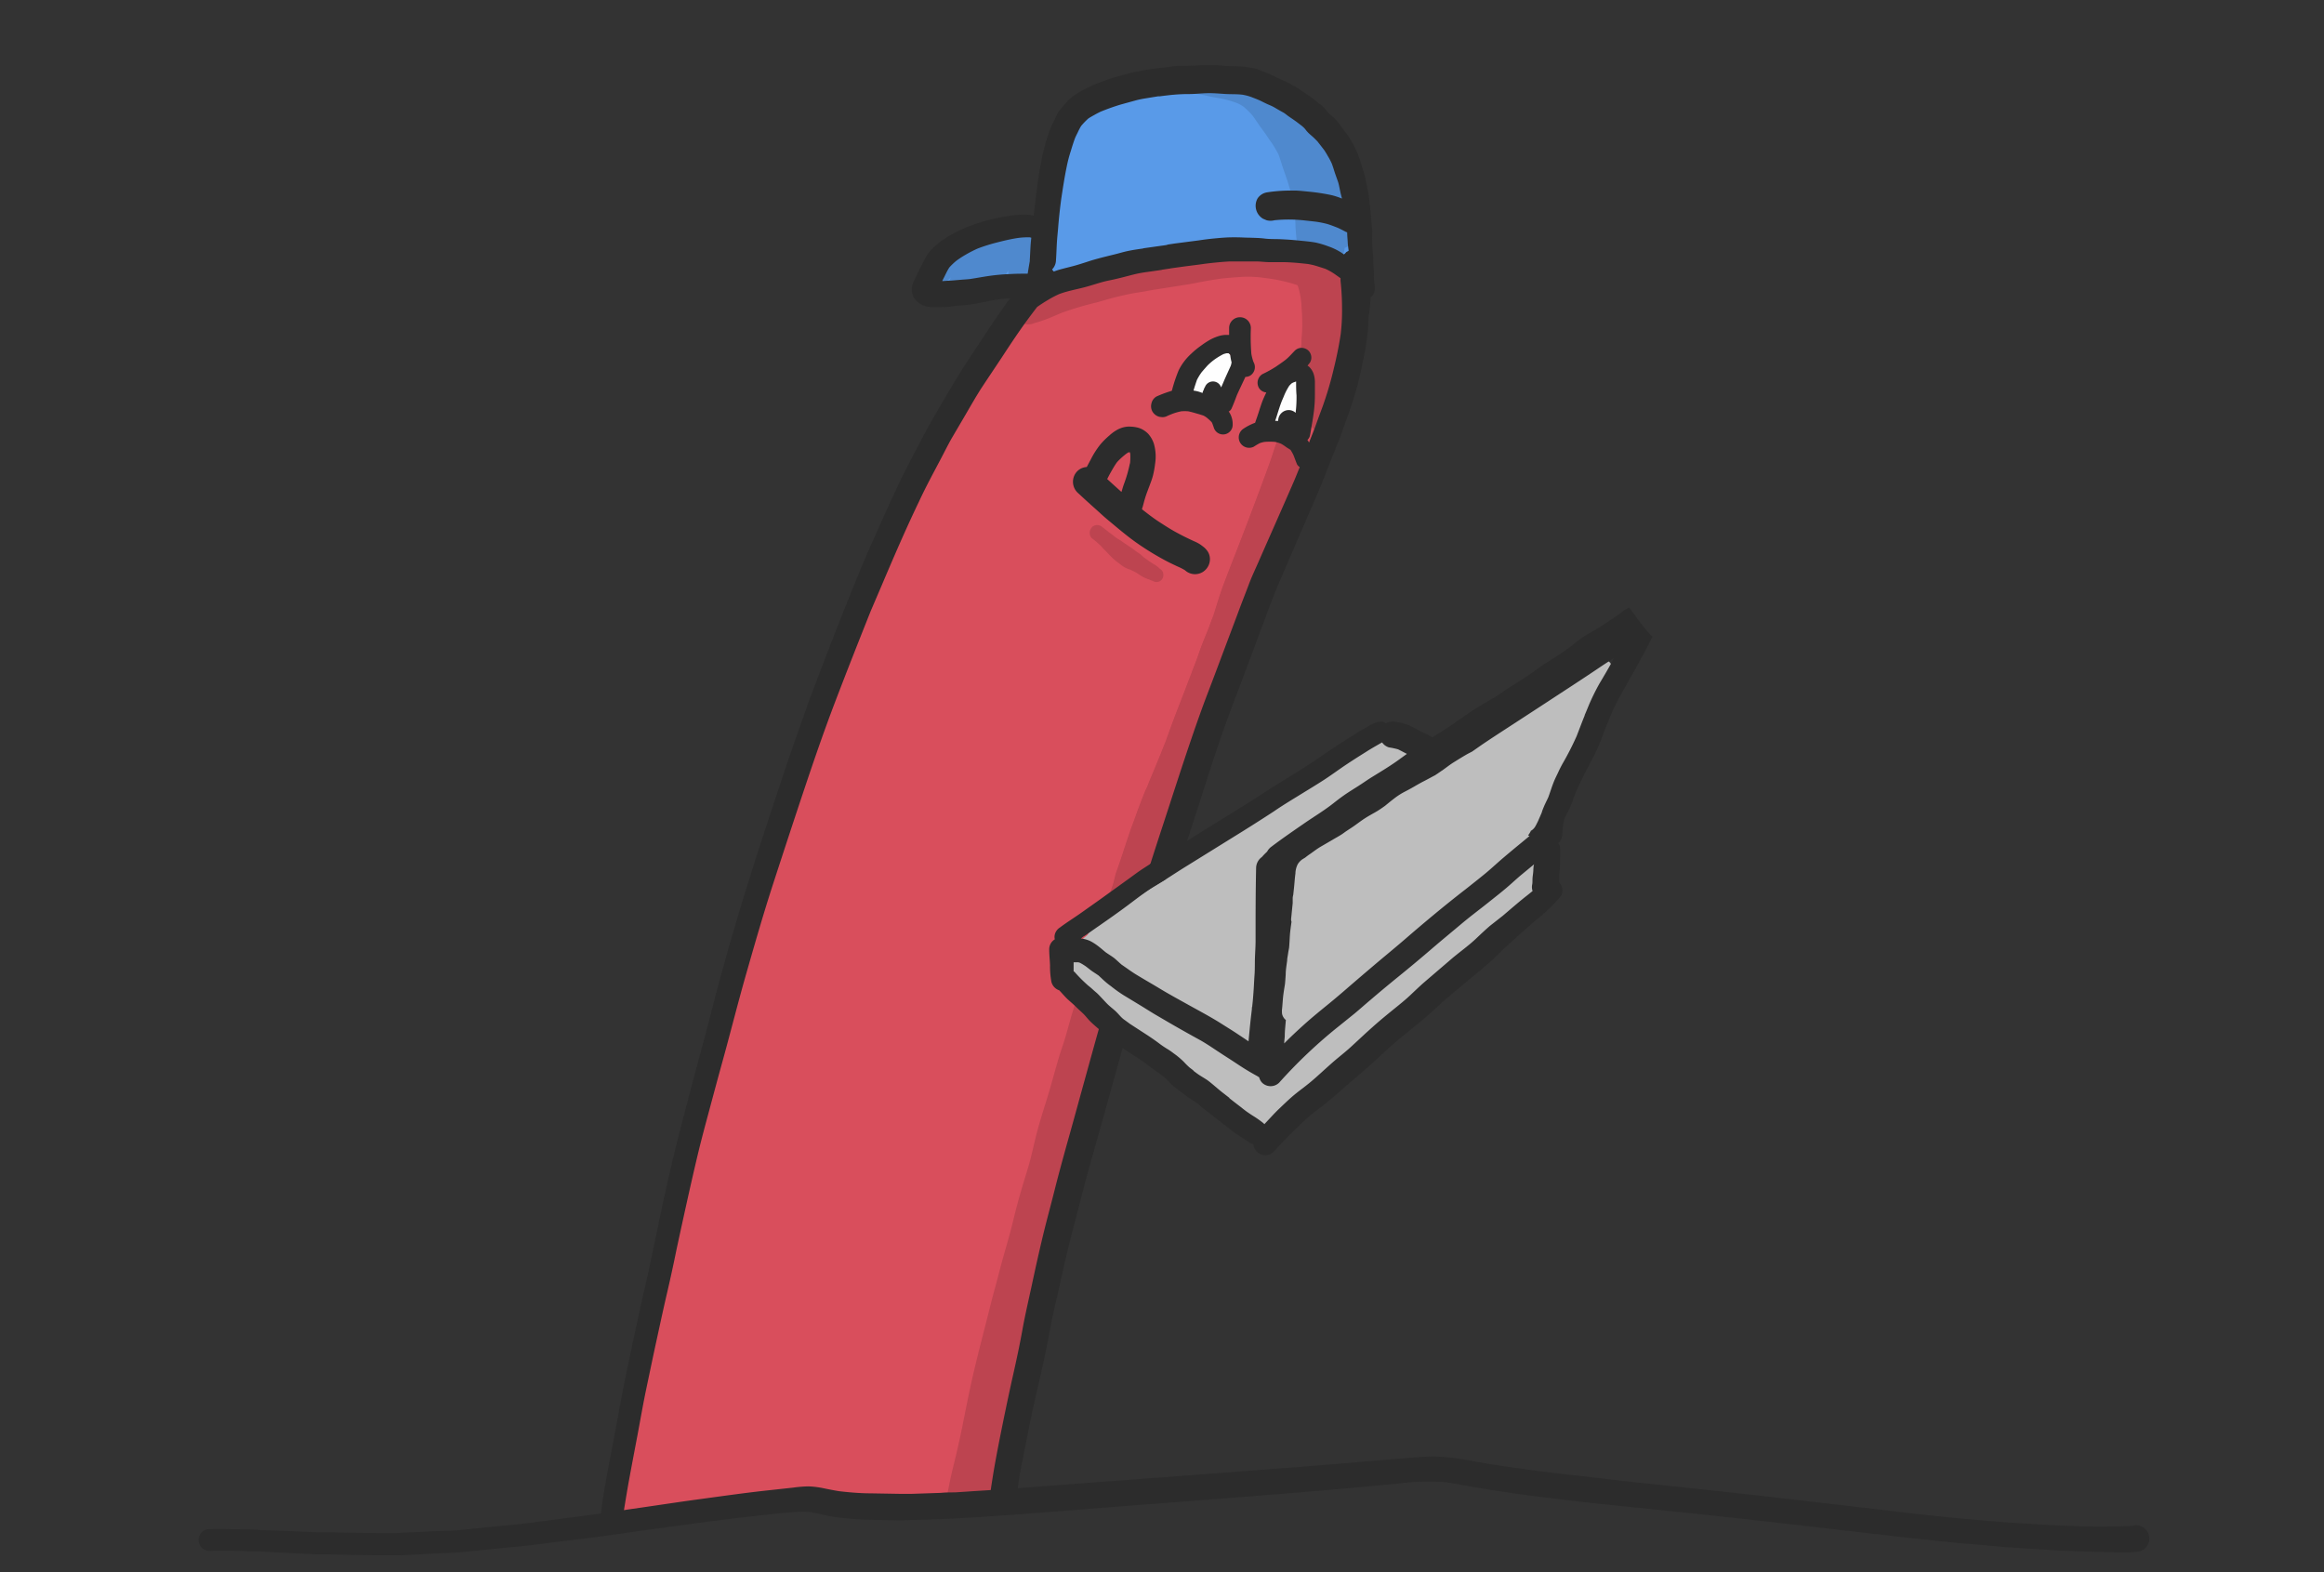 <svg id="Ebene_1" data-name="Ebene 1" xmlns="http://www.w3.org/2000/svg" viewBox="0 0 340 230"><rect x="0" y="0" width="340" height="230" fill="#333333" stroke="none"/><defs><style>.cls-1{fill:#d94e5c;}.cls-2{fill:#bd4450;}.cls-3{fill:#599ae8;}.cls-4{fill:#4f89ce;}.cls-5{fill:#fefefe;}.cls-6{fill:#2c2c2c;}.cls-7{fill:#bebebe;}</style></defs><path class="cls-1" d="M197.84,43.77v-.1a6.25,6.25,0,0,0-.24-1.29,6,6,0,0,0-.63-1.27A5.77,5.77,0,0,0,196,40,7.56,7.56,0,0,0,194.59,39c-.37-.2-.76-.38-1.14-.55l-.69-.33-.73-.35a14.07,14.07,0,0,0-2.95-.93,12.86,12.86,0,0,0-2.49-.21h-.83c-1,0-1.95.08-2.9.12l-.3,0c-.59,0-1.18,0-1.84,0h-1.24c-.76,0-1.76,0-2.76.14l-.92.1c-.62,0-1.25.11-1.87.2l-1.08.16-.41,0c-.55.08-1.11.18-1.72.32l-.56.11c-.37.07-.74.15-1.11.25l-.41.12c-.4.12-.81.24-1.22.34l-.16,0a3.76,3.76,0,0,0-.48.13c-.27.1-.53.21-.75.31a8.11,8.11,0,0,1-.85.21l-.32.06c-.47.1-1,.21-1.47.35-.19.06-.39.1-.59.15l-.34.08-.68.18-.41.11c-.31.09-.63.16-.94.24a5.34,5.34,0,0,0-.53.16l-.32.11c-.32.1-.64.22-1,.33s-.53.2-.8.28a18.85,18.85,0,0,0-2.19.87l-.6.29c-.76.36-1.55.74-2.31,1.15A11.46,11.46,0,0,0,150.56,45a13,13,0,0,0-1.34,1.32c-.58.66-1.11,1.4-1.62,2.11l-.2.28-.28.38-.91,1.25a12.09,12.09,0,0,1-.86.9l-.15.16c-.4.4-.77.83-1.14,1.26a25.64,25.64,0,0,0-1.69,2.17c-.23.32-.44.66-.66,1s-.31.49-.47.73l-.33.48c-.34.5-.69,1-1,1.55s-.54,1-.78,1.54c-.12.26-.25.52-.38.77-.26.52-.55,1-.83,1.54-.17.31-.35.62-.51.94-.45.82-.92,1.7-1.35,2.61-.52,1.09-1.07,2.18-1.6,3.23l-.84,1.65c-.29.59-.58,1.17-.86,1.75-.61,1.22-1.23,2.48-1.87,3.71-.3.58-.57,1.19-.83,1.77l-.42.91-.14.32c-.35.74-.71,1.51-1.09,2.26-.51,1-1,2.06-1.45,3.08-.32.7-.64,1.4-1,2.1-.9,1.88-1.61,3.84-2.3,5.72-.6,1.65-1.19,3.36-1.75,5.09l-.27.86c-.15.5-.31,1-.49,1.52l-.12.32c-.22.57-.44,1.17-.63,1.77s-.34,1-.51,1.43c-.09.26-.18.51-.28.77-.24.7-.48,1.48-.76,2.45-.12.46-.26.91-.4,1.36s-.24.78-.35,1.17l-.25.85c-.17.62-.34,1.23-.53,1.84-.27.91-.58,1.82-.91,2.7s-.53,1.55-.76,2.31l-.2.64c-.16.5-.3,1-.44,1.52s-.23.84-.35,1.26c-.25.83-.53,1.67-.8,2.49l-.11.34-.37,1.14c-.44,1.35-.9,2.75-1.38,4.12-.6,1.74-1.15,3.64-1.63,5.65l-.14.59c-.16.68-.32,1.39-.53,2.07-.29,1-.51,1.77-.7,2.52-.13.53-.28,1.06-.43,1.58s-.23.79-.33,1.19-.2.74-.29,1.11c-.16.59-.31,1.17-.47,1.75-.25.91-.52,1.82-.78,2.72s-.55,1.86-.81,2.79-.51,1.86-.78,2.79c-.11.34-.21.69-.32,1-.19.63-.39,1.27-.56,1.92-.31,1.13-.54,2.31-.76,3.45-.17.87-.35,1.77-.56,2.65s-.49,1.87-.76,2.78-.49,1.73-.71,2.6c-.43,1.77-.91,3.61-1.41,5.48a50.53,50.53,0,0,0-1.21,5.51c-.3,2-.61,3.79-.94,5.53-.27,1.44-.64,2.89-1,4.28-.11.45-.23.89-.34,1.34-.24,1-.52,2-.8,3s-.49,1.78-.72,2.68c-.18.71-.35,1.43-.52,2.15-.23,1-.47,2-.74,3-.23.83-.44,1.67-.65,2.5-.27,1.06-.55,2.15-.85,3.22-.24.84-.48,1.75-.65,2.66-.07.36-.14.73-.2,1.09-.11.61-.23,1.24-.35,1.86-.21,1-.44,2-.67,2.91s-.4,1.69-.59,2.54-.4,1.59-.63,2.36c-.12.41-.24.82-.35,1.23-.19.68-.35,1.38-.51,2.07,7.4.33,15.14-1.43,22.54-2.22A224.84,224.84,0,0,1,148,219.39c0-.71,0-1.37.07-2,0-.28.05-.56.08-.84l0-.37c0-.21,0-.42,0-.63s0-.44.05-.66c.07-.47.15-.94.23-1.41l.05-.3.12-.79c.07-.5.15-1,.26-1.51a25.24,25.24,0,0,0,.46-2.79l.09-1.09c0-.45.07-.89.12-1.34s.12-.82.17-1.23c.09-.58.18-1.15.28-1.72.15-1,.32-2,.44-3l-.05.36c.05-.32.08-.64.12-1l.07-.6,0-.2c0-.23.07-.46.1-.69l0,.07c.1-.64.24-1.28.37-1.91.07-.32.14-.64.2-1,.11-.57.25-1.16.38-1.72l.16-.68c.1-.46.18-.93.26-1.39s.12-.7.19-1c.24-1.17.4-2.34.54-3.43l0,.16c.06-.42.12-.83.17-1.25l.06-.45c0-.24.07-.47.1-.71.13-.8.27-1.54.44-2.26.1-.46.19-.92.28-1.37s.11-.59.17-.88.1-.41.16-.62l.1-.37c.07-.25.12-.51.18-.76l.1-.41a19.83,19.83,0,0,1,.69-2.34l.41-1.17c.15-.44.3-.88.47-1.31s.23-.62.35-.93c.2-.53.41-1.07.59-1.62.62-1.85,1.14-3.58,1.57-5.3l.09-.36c.21-.83.43-1.7.67-2.54s.49-1.52.76-2.25l.17-.46c.4-1.12.72-2.05,1-2.94l.33-1c.19-.6.38-1.2.58-1.8.65-2,1.2-4,1.74-6,.45-1.66.91-3.37,1.43-5,.29-.93.61-1.89.93-2.83l.27-.79c.21-.59.43-1.21.61-1.82.34-1.12.62-2.27.9-3.38.19-.72.37-1.44.56-2.16.48-1.77,1.07-3.53,1.63-5.23l0-.15c.13-.37.26-.75.4-1.12s.33-.91.47-1.37.28-.94.42-1.41.27-1,.43-1.49.29-.86.44-1.29.37-1.1.54-1.65l.24-.8c.22-.69.43-1.38.65-2.08l.27-.81c.23-.69.47-1.4.65-2.12s.42-1.48.65-2.19l.16-.5c.32-1,.68-2,1-3,.27-.76.54-1.52.8-2.28.32-1,.66-2,1-3,.16-.4.31-.79.47-1.18s.39-1,.57-1.43.27-.75.4-1.12c.25-.7.51-1.42.79-2.11a18.94,18.94,0,0,0,.72-1.81c.14-.4.25-.82.37-1.22l.21-.75c.16-.53.33-1.05.5-1.58l.18-.55c.11-.36.21-.72.32-1.08s.2-.68.31-1c.29-.93.67-1.84,1-2.72l.48-1.17.34-.88c.35-.89.7-1.81,1.07-2.7.55-1.22,1-2.15,1.43-3,.29-.57.56-1.14.83-1.72s.4-.91.58-1.36l.23-.57c.27-.64.56-1.33.81-2,.16-.44.34-.91.59-1.5s.52-1.23.74-1.88c.08-.22.15-.44.22-.66s.19-.58.3-.87.21-.57.32-.86.18-.44.26-.66l.14-.37.36-1c.15-.32.31-.64.46-.95.27-.56.56-1.15.8-1.74a19.66,19.66,0,0,0,.82-2.49,57.09,57.09,0,0,0,1.18-5.76c.15-1,.36-1.91.53-2.62.06-.25.11-.5.17-.75s.11-.52.17-.77l.06-.28c.09-.37.18-.76.25-1.14l0-.12A10.83,10.83,0,0,0,197.84,43.77Z"/><path class="cls-2" d="M184.25,36.38a2.09,2.09,0,0,0-.35.49c.37.37.73.75,1.07,1.15a5.18,5.18,0,0,1,.73.09l.45.1a4.69,4.69,0,0,1,1.34.58,5.92,5.92,0,0,1,1.14.91,5.12,5.12,0,0,1,.55.7,7.85,7.85,0,0,0-.34-1.51,4.48,4.48,0,0,0-.92-1.54c-.29-.34-.61-.65-.92-1a1.86,1.86,0,0,0-1.36-.56,2,2,0,0,0-1.39.56Z"/><path class="cls-2" d="M188.56,37.16a2.06,2.06,0,0,0-1,1.69,5.42,5.42,0,0,1,1.06.85c1.66,1.8,1.8,4.35,1.88,6.68a27.91,27.91,0,0,1-.1,3.54,5.58,5.58,0,0,0,.11.82,1.85,1.85,0,0,0,1.79,1.37h0c-.06.48-.12,1-.17,1.44-.1.87-.19,1.75-.28,2.62l-.18,1.65c-.06.54-.12,1.08-.16,1.63a11.74,11.74,0,0,0,0,1.78,2,2,0,0,0,.28,1.05,2.08,2.08,0,0,0,1.24.95,2.05,2.05,0,0,0,1.1,0,2,2,0,0,0,1.24-.95,10.23,10.23,0,0,0,.46-1.2l.15-.54c.09-.36.17-.72.25-1.07.18-.81.36-1.62.53-2.43a51.07,51.07,0,0,0,.89-5.47,24.58,24.58,0,0,0,.06-3.74.43.43,0,0,0,0,0,5,5,0,0,0,.08-1.21,5.8,5.8,0,0,0-.25-1.24A7.44,7.44,0,0,0,197,44l0-.09-.36-.93c0-.29,0-.59.07-.89a1.53,1.53,0,0,0-1.3-1.51,3.66,3.66,0,0,0-.92-1.3,3.18,3.18,0,0,0-1-.64,2.63,2.63,0,0,0-1.06-.67,1.62,1.62,0,0,0-1,0h0a.41.41,0,0,0-.05-.09,2,2,0,0,0-1.75-1,2,2,0,0,0-1,.27Z"/><path class="cls-2" d="M191.22,38.24a2,2,0,0,0-.45,1.89A3.51,3.51,0,0,0,192,41.72c.52.46,1.09.85,1.57,1.34a6.11,6.11,0,0,1,.35.67,2.59,2.59,0,0,1,.11.37v.08a10.38,10.38,0,0,1-.75,1.19c-.58.74-1.14,1.49-1.65,2.27,0-.51.08-1,.11-1.52a1.5,1.5,0,0,0-1.28-1.47c.05.58.07,1.16.09,1.72a26.18,26.18,0,0,1-.51,6.25c-.19.91-.4,1.81-.56,2.72s-.27,1.75-.46,2.62-.52,1.86-.8,2.78-.6,1.78-.92,2.65-.7,1.87-1,2.81-.59,1.75-.91,2.61c-1.39,3.8-2.83,7.59-4.29,11.37-.71,1.81-1.42,3.62-2.1,5.44-.47,1.23-.84,2.5-1.24,3.76a1.58,1.58,0,0,0,1.08-.73,6.43,6.43,0,0,0,.44-1l.63-1.41c.33-.75.67-1.5,1-2.26s.75-1.66,1.11-2.49a1.42,1.42,0,0,0,.91,0,1.91,1.91,0,0,0,.78-.45,2.32,2.32,0,0,0,.5-.86,6.4,6.4,0,0,0,.2-.62c.13-.4.22-.82.33-1.23l.69-2.68c.46-1.78,1-3.55,1.45-5.32l.18-.7.56-1.46a1.82,1.82,0,0,0,1.71-.07,2,2,0,0,0,.85-1.11,13.48,13.48,0,0,0,.48-2.27c.12-.64.23-1.29.34-1.94s.19-1.09.3-1.63.19-1.17.33-1.75l.57-2.41c.11-.45.21-.9.34-1.34.23-.76.45-1.51.68-2.26s.42-1.22.66-1.81A20.22,20.22,0,0,1,195.29,49c.4-.63.89-1.2,1.3-1.83a9.5,9.5,0,0,0,1-2,3.82,3.82,0,0,0,0-1.9,4.78,4.78,0,0,0-.47-1.31,1.45,1.45,0,0,0-.15-1.22l-.54-.77a9.33,9.33,0,0,0-.64-.77,6.06,6.06,0,0,0-.74-.6,6,6,0,0,0-.77-.45c-.22-.11-.44-.2-.67-.29a3,3,0,0,0-1.07-.23h-.08a2,2,0,0,0-1.27.6Zm2.75,6-.08.18.08-.18Z"/><path class="cls-2" d="M189.07,60.39a1.52,1.52,0,0,0-.93.71l-.27.58c-.2.58-.4,1.15-.61,1.71-.34.94-.7,1.87-1,2.81s-.59,1.75-.91,2.61c-1.39,3.81-2.83,7.59-4.29,11.37-.71,1.81-1.42,3.62-2.1,5.44s-1.18,3.75-1.87,5.59c-.36,1-.75,1.9-1.13,2.86s-.65,1.83-1,2.75q-.26.69-.54,1.38c0,.06,0,.12,0,.18a2,2,0,0,0,.23.51c-.72,2.29-1.43,4.58-2,6.91-.66,2.59-1.33,5.18-2,7.77a1.79,1.79,0,1,0,3.45,1c.48-1.76.94-3.54,1.4-5.31s.87-3.46,1.37-5.17q1.14-3.92,2.33-7.81c.41-.79.8-1.59,1.19-2.39.85-1.73,1.64-3.48,2.43-5.24,1.58-3.51,3-7.08,4.42-10.66.58-1.45,1.14-2.91,1.7-4.38.4-1.07.81-2.13,1.21-3.2.19-.48.37-1,.57-1.44a16.92,16.92,0,0,0,.62-1.68,6.89,6.89,0,0,0,.18-1,1.5,1.5,0,0,0,0-.56c0-.24-.06-.47-.11-.71a1,1,0,0,0-.14-.37c.06-.17.11-.35.16-.52a3,3,0,0,0,.17-1.06,1.61,1.61,0,0,0-.44-1.06l-.2-.17a1.18,1.18,0,0,0-.05-.31,1.6,1.6,0,0,0-.71-.92,1.55,1.55,0,0,0-.78-.21,1.84,1.84,0,0,0-.41,0Z"/><path class="cls-2" d="M174.34,99.15a1.92,1.92,0,0,0-.31.23H174l-.12.32c-.38,1-.76,2-1.15,3s-.78,2-1.15,3-.67,1.85-1,2.76q-1.19,3-2.46,6a1.51,1.51,0,0,1-.13.33c-.1.29-.25.58-.38.87-.32.78-.63,1.57-.93,2.36s-.66,1.85-1,2.76c0,.12-.09.24-.13.35-.47,1.35-.92,2.7-1.36,4.06-.25.76-.51,1.52-.78,2.27s-.33,1.34-.55,2c-.29.88-.62,1.74-.92,2.61s-.54,1.74-.81,2.6-.57,1.7-.85,2.55-.63,1.81-.9,2.73-.59,2.07-.88,3.11c-.2.75-.41,1.5-.64,2.24a1.91,1.91,0,0,0,.93,1.46,1.94,1.94,0,0,0,1,.27l.24,0-.33,1c-.31.94-.62,1.87-.94,2.81-.07.2-.11.41-.17.62-.16.57-.31,1.14-.47,1.71a40.14,40.14,0,0,0-.91,4.05q-.13.87-.21,1.74a10.26,10.26,0,0,0,0,1.24,17.44,17.44,0,0,0,.18,1.9,1.76,1.76,0,0,0,.85,1.11,1.86,1.86,0,0,0,2.54-.66c.06-.15.12-.3.19-.45a1.87,1.87,0,0,0,0-.94,15.82,15.82,0,0,1,0-2.92,41.29,41.29,0,0,1,1-4.41c.21-.79.39-1.59.64-2.36.59-1.79,1.17-3.57,1.75-5.36s1.29-3.79,1.87-5.7l2-6.68c.32-1,.6-2.08.88-3.13l1.45-5.32c.37-1.36.75-2.73,1.13-4.09.24-.86.47-1.72.71-2.57.37-1.34.8-2.67,1.2-4a1.74,1.74,0,0,0-.8-2l-.07,0,1-2.68,1.68-4.54c.53-1.41,1.08-2.81,1.64-4.21a1.56,1.56,0,0,0-.17-1.28,1.66,1.66,0,0,0-1.43-.82,1.69,1.69,0,0,0-.84.23Z"/><path class="cls-2" d="M177.08,91.21c-.36,1-.75,1.9-1.13,2.86s-.65,1.83-1,2.75-.76,1.92-1.12,2.88-.76,2-1.15,3-.78,2-1.15,3-.67,1.84-1,2.76q-1.19,3-2.46,6a2.19,2.19,0,0,1-.12.33c-.11.29-.26.58-.39.87-.32.79-.64,1.59-.94,2.39s-.65,1.83-1,2.73l-.12.31c-.47,1.36-.92,2.73-1.37,4.1-.25.76-.51,1.52-.78,2.27s-.33,1.34-.55,2c-.29.88-.62,1.74-.92,2.61s-.54,1.73-.81,2.6-.57,1.7-.85,2.55-.63,1.81-.9,2.73l-.09.29h0c-.27.94-.53,1.88-.79,2.82s-.54,1.94-.85,2.9-.61,1.84-.88,2.78-.58,2.1-.89,3.14-.65,1.92-.93,2.89c-.59,2-1.11,4-1.73,6s-1.27,4-1.76,6.11c-.24,1-.46,2-.73,3s-.56,1.91-.85,2.86c-.59,1.94-1.13,3.89-1.6,5.86s-1.09,4-1.64,6c-.28,1-.52,2-.79,3s-.55,2-.79,2.95c-1,4.06-2.11,8.1-3,12.19-.46,2.11-.86,4.22-1.29,6.33s-.91,4.11-1.41,6.15c-.38,1.6-.67,3.23-1,4.85h8.74s0-.08,0-.13c.06-1.08.11-2.16.18-3.24s.17-2.1.25-3.14.11-2,.18-2.94l.07,0a1.77,1.77,0,0,0,.5-1.2c.17-2.12.44-4.24.72-6.36.54-3.58,1-7.18,1.52-10.77.1-.77.21-1.53.31-2.3.07-.37.14-.73.2-1.09l.18-.93c.06-.12.11-.24.17-.35a1.48,1.48,0,0,0,.12-1.23c.44-1.58.88-3.16,1.3-4.75.94-3.61,1.92-7.23,2.75-10.87.3-1.29.59-2.58.89-3.87l1.32-5.14c.7-2.71,1.34-5.43,2-8.14s1.3-5.31,1.94-8c.08-.24.15-.47.23-.7l.21-.67c0-.16.11-.32.16-.47a4.47,4.47,0,0,0,.14-.8,1.53,1.53,0,0,0,0-.3c.12-.48.23-1,.35-1.44a1.87,1.87,0,0,0-1-2.12c.22-.68.43-1.37.65-2.05.29-.87.62-1.73.91-2.6s.52-1.89.82-2.82.67-1.8,1-2.71.58-1.84.94-2.74.63-1.69.9-2.55.63-1.86.93-2.79.48-1.71.77-2.55c.58-1.72,1.1-3.46,1.61-5.2s1.06-3.25,1.59-4.88c.29-.87.63-1.72.91-2.6s.56-1.87.83-2.81.55-1.76.87-2.62.57-1.75.85-2.62c.56-1.74,1-3.51,1.58-5.26.22-.69.4-1.4.6-2.09C177.35,90.45,177.22,90.83,177.08,91.21Z"/><path class="cls-2" d="M182,36.19c-.56,0-1.14.07-1.7.11-1.19.08-2.36.25-3.53.42s-2.07.35-3.1.55-2.13.36-3.2.53l-3,.48-1.42.26c-.55.1-1.11.16-1.65.26-1.07.2-2.12.43-3.17.72s-2,.57-3,.83-2.11.51-3.15.86-1.92.74-2.86,1.15c-.42.16-.83.32-1.25.46l-.53.17a4.11,4.11,0,0,0-1.5.87,2.11,2.11,0,0,0,2.35,3.42c.21-.07.42-.12.63-.18s.64-.22,1-.34c.83-.3,1.62-.68,2.42-1a46.41,46.41,0,0,1,5-1.49c.86-.23,1.71-.5,2.57-.72s1.9-.46,2.86-.64c.49-.09,1-.16,1.48-.24s1-.19,1.5-.27l3.05-.48c1.06-.17,2.13-.32,3.18-.53s2-.38,3-.53l.66-.1c.91-.1,1.82-.17,2.73-.23a13.94,13.94,0,0,1,2.33,0c.48,0,.95.09,1.42.15a23.73,23.73,0,0,1,5.28,1.24c.44.2.88.4,1.3.62a2.23,2.23,0,0,0,1.6.21,2.1,2.1,0,0,0,1.23-1,2.07,2.07,0,0,0-.74-2.83,21.11,21.11,0,0,0-3.92-1.57c-.62-.17-1.25-.3-1.88-.45-1-.23-2-.36-3-.49a19.07,19.07,0,0,0-2.72-.23Z"/><path class="cls-2" d="M159.75,77.15a1.14,1.14,0,0,0-.33.8,1.08,1.08,0,0,0,.33.8c.27.21.54.41.79.64l.43.39c.17.16.32.34.47.51l.46.46c.25.27.49.53.75.78a9,9,0,0,0,1.06.88,6.22,6.22,0,0,0,.85.6,3.91,3.91,0,0,0,.63.28l.19.06.09.05.47.22a6.54,6.54,0,0,1,.84.52l.45.27a5,5,0,0,0,.63.28,1.12,1.12,0,0,0,.26.08l.14.07a2,2,0,0,0,.39.14h0a1,1,0,0,0,1.55-.89,1,1,0,0,0-.3-.73l-.29-.21-.1-.11a4.68,4.68,0,0,0-.37-.29c-.12-.1-.26-.15-.38-.24a7.31,7.31,0,0,1-.65-.43l.24.2c-.32-.26-.66-.49-1-.74l.25.2-.21-.17-.11-.08c-.15-.12-.28-.27-.43-.39s-.42-.29-.63-.44-.52-.4-.79-.58l-.36-.23-.4-.28c-.26-.15-.48-.34-.73-.5s-.39-.22-.57-.34l-.45-.35c-.16-.13-.31-.25-.48-.37l-.18-.12-.18-.15c-.21-.18-.44-.35-.67-.52l-.09-.07a1.21,1.21,0,0,0-.8-.34,1.19,1.19,0,0,0-.81.34Zm1.78.13.05,0-.05,0Zm5.8,4.21,0,0,0,0Z"/><path class="cls-3" d="M180.93,12.09c-1,0-1.9,0-2.84.09s-2,.11-2.93.12-1.92,0-2.88.13a22.65,22.65,0,0,0-3,.54A51,51,0,0,0,162,15.23a12.34,12.34,0,0,0-2.08,1,9.27,9.27,0,0,0-1,.78,7.84,7.84,0,0,0-.93,1.07,8.78,8.78,0,0,0-1,1.49c-.31.62-.57,1.26-.83,1.9l-.11.24c-.32.76-.66,1.5-1,2.26a5.11,5.11,0,0,0-.61.62,2.75,2.75,0,0,0-.79,1.93,1.36,1.36,0,0,0,.1.6c0,.11.08.22.13.33l-.12.46-.39,1.44c-.14.55-.26,1.1-.4,1.65a23.44,23.44,0,0,1-1,2.9h0c-.36,0-.74,0-1.1,0-.7,0-1.38.15-2.08.21a16,16,0,0,0-4.22.8c-.77.28-1.54.6-2.29.93a13.61,13.61,0,0,0-1.88,1c-.27.17-.53.39-.79.58l-1.1.85c-.77.61-1.54,1.23-2.28,1.87a1.78,1.78,0,0,0-.54,1.28,1.83,1.83,0,0,0,1.82,1.82,1.92,1.92,0,0,0,1.28-.53c.75-.65,1.52-1.27,2.29-1.88a2.24,2.24,0,0,0,.82.85,5,5,0,0,0,2.23.47c.4,0,.81,0,1.21,0s.94,0,1.42,0,.87-.07,1.3-.12c1.06-.11,2.11-.33,3.15-.52s1.91-.32,2.87-.48,1.7-.3,2.53-.5,1.93-.52,2.88-.79,1.62-.44,2.43-.63c.39-.09.78-.17,1.17-.28a5.16,5.16,0,0,0,1.08-.39,2,2,0,0,0,.81-.73,1.63,1.63,0,0,0,.2-.6L166.9,37c1-.1,1.94-.13,2.91-.18s2-.14,3.06-.24,2.1-.15,3.15-.17,2,.06,3,.11,1.95,0,2.92,0a50.23,50.23,0,0,1,5.48.24,10.44,10.44,0,0,1,2.2.49c.37.14.74.28,1.12.39s.91.2,1.37.3c.8.19,1.62.34,2.42.53l.49.14a2.53,2.53,0,0,0,1.89-.23,2.34,2.34,0,0,0,1.13-1.94,2.45,2.45,0,0,0-.06-.6c0-.3,0-.59,0-.88l-.09-.73c0-.28,0-.57,0-.85a22.75,22.75,0,0,0-.2-2.6c-.08-.62-.26-1.21-.37-1.82s-.09-.94-.13-1.41-.07-.72-.12-1.08a9.28,9.28,0,0,0-.22-1.3,4.88,4.88,0,0,0-.36-.89h0a16.44,16.44,0,0,0-.74-1.66c-.23-.41-.46-.82-.68-1.23a7.82,7.82,0,0,0-.8-1.33c-.3-.41-.64-.79-1-1.19-.15-.22-.3-.44-.43-.67s-.24-.5-.37-.74A10.07,10.07,0,0,0,191.35,16a7.86,7.86,0,0,0-.62-.78,6.12,6.12,0,0,0-1.15-1c-.32-.21-.67-.38-1-.56a12.94,12.94,0,0,0-1.27-.68,10.78,10.78,0,0,0-1.64-.61,12.06,12.06,0,0,0-1.8-.29,15.19,15.19,0,0,0-1.65-.08l-1.29,0Zm-24.6,9.08-.07.15.07-.15Zm-4.47,13.17h0l0,0,0,0Zm42,2c0,.12,0,.24,0,.36l-.05-.33v0Zm-52.64,4.56h0l-.07.06.07-.06Z"/><path class="cls-4" d="M173.58,11.29a1.36,1.36,0,0,0-.39,1,1.38,1.38,0,0,0,.39,1,1.52,1.52,0,0,0,.95.39l.95.12c.47.07.92.17,1.38.28s1,.2,1.54.29a14.83,14.83,0,0,1,2.7.76,5.27,5.27,0,0,1,.83.48,10.84,10.84,0,0,1,1.36,1.35c.28.39.55.79.82,1.19s.61.86.92,1.28.65,1,1,1.44a18,18,0,0,1,1,1.69c.21.56.39,1.14.57,1.71.26.78.54,1.54.79,2.32a28.29,28.29,0,0,1,1,4.14c.07.66.1,1.32.13,2a25.13,25.13,0,0,0,.23,2.73,2,2,0,0,0,4-.54c0-.82,0-1.64-.07-2.46a22.3,22.3,0,0,0-.26-2.94,18.77,18.77,0,0,0-.44-2.08c-.2-.76-.47-1.48-.74-2.22s-.58-1.46-.84-2.21a18.37,18.37,0,0,0-.91-2.41,20.64,20.64,0,0,0-1.13-1.84c-.37-.56-.75-1.11-1.16-1.64l-.54-.68a17.29,17.29,0,0,0-1.68-2.13c-.27-.27-.58-.51-.87-.75a10.24,10.24,0,0,0-1.48-1.06,8.27,8.27,0,0,0-1.76-.66,10.85,10.85,0,0,0-1.48-.32,14.72,14.72,0,0,0-1.75-.13,14.48,14.48,0,0,1-1.47-.08l-2.59-.31h-.08a1.41,1.41,0,0,0-.87.4ZM188.15,17l.08.11-.11-.15,0,0Zm0,0c-.06-.08-.13-.16-.19-.25.06.09.13.17.19.25Z"/><path class="cls-4" d="M181.93,11a1.91,1.91,0,0,0-.46,3.49,43,43,0,0,1,4.86,2.86c.73,1.08,1.45,2.18,2.11,3.3a38.51,38.51,0,0,1,1.76,3.52c.2.51.38,1,.55,1.54s.34,1.34.5,2c.28,1.15.51,2.32.69,3.49.08.85.15,1.7.23,2.55.05.56.11,1.12.19,1.68a6,6,0,0,0,.31,1.39,2.15,2.15,0,0,0,.53.91,2.09,2.09,0,0,0,1.46.6,2.06,2.06,0,0,0,2.05-2.06,1.82,1.82,0,0,0,1.19-1.26,3.2,3.2,0,0,0,.09-.62,3.92,3.92,0,0,0-.08-.76l-.09-.63-.18-1.14c-.12-.69-.27-1.37-.42-2a19.72,19.72,0,0,0-.58-2.13l0-.28c-.17-.93-.33-1.86-.51-2.78a4.54,4.54,0,0,0-.09-.51,2.37,2.37,0,0,0-.09-.36c-.1-.48-.21-.95-.35-1.43-.06-.23-.13-.47-.21-.7s-.16-.44-.24-.67a3,3,0,0,0-.13-.49,1.77,1.77,0,0,0-.43-.75,1.73,1.73,0,0,0-1.2-.49,1.45,1.45,0,0,0-.55.1c-.55-.78-1.15-1.52-1.73-2.26s-.89-1.2-1.36-1.78a4.92,4.92,0,0,0-.73-.71v0a2,2,0,0,0-1.13-.87l-.12,0a33.31,33.31,0,0,0-4.31-2.46,2.21,2.21,0,0,0-1-.26,1.59,1.59,0,0,0-.48.07Z"/><path class="cls-4" d="M148.34,33.93c-.14.48-.28,1-.39,1.44s-.17.83-.24,1.24a10,10,0,0,0-.25,2.88l.06.44a1.65,1.65,0,0,0,3.25-.44c0-.31,0-.63,0-.94s0-.48.06-.72c.07-.46.15-.92.23-1.38a13.22,13.22,0,0,1,.44-1.64,1.65,1.65,0,0,0-1.59-2.08,1.69,1.69,0,0,0-1.59,1.2Z"/><path class="cls-4" d="M148.77,33.72c-.31.13-.62.26-.92.42a6.14,6.14,0,0,0-.92.69,10.42,10.42,0,0,0-1.78,2.08c-.31.45-.58.93-.85,1.41a6.13,6.13,0,0,0-.68,1.8,1.75,1.75,0,0,0,.16,1.25,1.62,1.62,0,0,0,3-.39l.06-.2a18.31,18.31,0,0,1,1.49-2.48,8.85,8.85,0,0,1,1-1.08,7.63,7.63,0,0,1,1.14-.58,1.62,1.62,0,0,0,.78-1,1.69,1.69,0,0,0-.18-1.3,1.65,1.65,0,0,0-1-.78l-.45-.06a1.6,1.6,0,0,0-.85.23Zm-1.85,6.79-.06.16.06-.16Z"/><path class="cls-4" d="M146.89,34.29c-.67.22-1.32.46-2,.74a8.47,8.47,0,0,0-1.7,1.09,18.77,18.77,0,0,0-2.1,1.89c-.32.32-.63.67-.93,1a4.61,4.61,0,0,0-1.24,2.1,1.59,1.59,0,0,0,.14,1.11,1.49,1.49,0,0,0,.86.65,1.45,1.45,0,0,0,1.76-1h0a4.86,4.86,0,0,1,.35-.53,20.82,20.82,0,0,1,2.83-2.88,9,9,0,0,1,1.57-1c.39-.15.79-.29,1.19-.42a1.46,1.46,0,0,0,1-1.77,1.5,1.5,0,0,0-1.39-1.07,1.21,1.21,0,0,0-.38.06Z"/><path class="cls-4" d="M142.23,36.07a6.84,6.84,0,0,0-1,.26,7.71,7.71,0,0,0-1.65.76,18.39,18.39,0,0,0-1.68,1.26c-.65.52-1.27,1.09-1.89,1.66-.28.26-.54.52-.8.79a6.44,6.44,0,0,0-1,1.49,1.36,1.36,0,0,0-.13,1,1.34,1.34,0,0,0,.6.78,1.36,1.36,0,0,0,1,.13,1.27,1.27,0,0,0,.78-.6,7.39,7.39,0,0,1,.52-.91,16.49,16.49,0,0,1,1.24-1.27c.64-.61,1.31-1.2,2-1.76.25-.19.51-.37.77-.54a4.86,4.86,0,0,1,.68-.35,6.55,6.55,0,0,1,1.12-.34,10.1,10.1,0,0,1,1.1,0,1.22,1.22,0,0,0,1.22-1.22A1.24,1.24,0,0,0,144,36l-.91-.05H143a6.48,6.48,0,0,0-.77.09ZM142,38.66l-.12.06.12-.06Z"/><path class="cls-4" d="M143.89,36.26l-1,.45-.86.3-.45.16c-.25.09-.49.2-.73.31a2.63,2.63,0,0,0-.53.4,1.51,1.51,0,0,0-.46,1.11,1.43,1.43,0,0,0,.22.78,1.65,1.65,0,0,0,0,1.7,1.7,1.7,0,0,0,2.31.6q.27-.16.54-.3a11.14,11.14,0,0,1,1.92-.58,3.62,3.62,0,0,0,.47,0l.43-.06a1.64,1.64,0,0,0,.72-.42,1.61,1.61,0,0,0,.47-1.14,1.63,1.63,0,0,0-1-1.48.49.49,0,0,0,.06-.17,1.46,1.46,0,0,0-1-1.79,1.49,1.49,0,0,0-.36,0,1.79,1.79,0,0,0-.76.2Z"/><path class="cls-5" d="M178.16,51.31a3.78,3.78,0,0,0-1.45.71,7.44,7.44,0,0,0-1.06.87,10,10,0,0,0-.83,1l-.15.18a7.81,7.81,0,0,0-.94,1.47,3.12,3.12,0,0,0-.35,1.4,1.88,1.88,0,0,0,.32,1,2.63,2.63,0,0,0,.75.7,1.76,1.76,0,0,0,1.22.24l.17.11a1.58,1.58,0,0,0,.82.22,1.75,1.75,0,0,0,1.15-.47c.48-.4.91-.83,1.36-1.25l1.51-1.44a1.63,1.63,0,0,0,0-2.3,1.76,1.76,0,0,0-.45-.32,1.61,1.61,0,0,0,0-1,1.75,1.75,0,0,0-.75-1,1.63,1.63,0,0,0-.82-.22,2.3,2.3,0,0,0-.45.05Z"/><path class="cls-5" d="M188.23,54.93a4.64,4.64,0,0,0-.72,1,3.54,3.54,0,0,0-.23.53,1.39,1.39,0,0,0-.5.55l-.18.38a4.31,4.31,0,0,0-.42.83,3.49,3.49,0,0,0-.43,1.43l0,.11a10.55,10.55,0,0,0-.21,1.48,2.69,2.69,0,0,0,.31,1.36,1.66,1.66,0,0,0,.22.3,2.13,2.13,0,0,0,.8.78,1.79,1.79,0,0,0,.91.24,1.75,1.75,0,0,0,.77-.18,1.61,1.61,0,0,0,.43-.07,1.88,1.88,0,0,0,1.14-.87,2.18,2.18,0,0,0,.26-.84c.06-.13.11-.26.16-.39s.15-.42.21-.63l.05-.14a5.68,5.68,0,0,0,.22-.7,12.65,12.65,0,0,0,.32-1.51c.08-.4.14-.82.19-1.23a3,3,0,0,0,0-1.29c-.08-.23-.17-.45-.27-.67a2.06,2.06,0,0,0-.81-.74,1.84,1.84,0,0,0-.93-.24,1.63,1.63,0,0,0-1.25.52Z"/><path class="cls-6" d="M167.3,62.92a3.12,3.12,0,0,0-1.06-.41,5.51,5.51,0,0,0-.9-.1,1.67,1.67,0,0,0-.32,0,3.8,3.8,0,0,0-.83.15,4.69,4.69,0,0,0-.6.24,5.89,5.89,0,0,0-1.3.92A10.9,10.9,0,0,0,161,65a12.51,12.51,0,0,0-1.42,2.22c-.2.36-.39.74-.59,1.1a2.15,2.15,0,0,0-1.38.61,2.21,2.21,0,0,0,0,3.1c.85.79,1.71,1.58,2.58,2.35.61.54,1.2,1.11,1.83,1.63,1.42,1.18,2.83,2.4,4.35,3.46A40.41,40.41,0,0,0,170.5,82c.58.31,1.17.59,1.77.87a8.13,8.13,0,0,1,1.1.56l0,0a2.16,2.16,0,0,0,2.56.27,2.21,2.21,0,0,0,1-1.31,2.11,2.11,0,0,0-.22-1.68,3.42,3.42,0,0,0-.49-.58c-.22-.18-.45-.36-.69-.52a5.91,5.91,0,0,0-.79-.41c-.78-.35-1.56-.73-2.32-1.14-1-.52-1.88-1.09-2.79-1.68s-1.6-1.13-2.37-1.73l-.18-.14c0-.14.07-.28.11-.42.11-.39.2-.78.32-1.16.23-.78.55-1.53.82-2.29a10.27,10.27,0,0,0,.36-1.11,13.75,13.75,0,0,0,.3-1.68,6.81,6.81,0,0,0-.17-2.91,4.07,4.07,0,0,0-.88-1.52A3.94,3.94,0,0,0,167.3,62.92Zm-2,4.88a19.73,19.73,0,0,1-.86,3c-.14.38-.25.78-.37,1.17-.7-.62-1.4-1.26-2.09-1.89.15-.28.29-.57.45-.85.31-.55.62-1.11,1-1.63a10.49,10.49,0,0,1,1.4-1.26l.27-.17.13,0h.07l.06.24A8.55,8.55,0,0,1,165.32,67.8Z"/><path class="cls-6" d="M181.39,46.41A1.58,1.58,0,0,0,179.82,48c0,.35,0,.7,0,1-.07,0-.14,0-.22,0a3,3,0,0,0-.42,0,4,4,0,0,0-1.07.23,6.75,6.75,0,0,0-1,.43,12.14,12.14,0,0,0-1.36.88,12.39,12.39,0,0,0-1.49,1.22,8.24,8.24,0,0,0-1.82,2.41,23,23,0,0,0-1,3,18.28,18.28,0,0,0-2.24.83,1.55,1.55,0,0,0-.74,1,1.59,1.59,0,0,0,.16,1.24,1.66,1.66,0,0,0,1,.74l.43.05a1.54,1.54,0,0,0,.81-.22l.41-.17a8.4,8.4,0,0,1,1.55-.47,6,6,0,0,1,1,0c.43.08.85.21,1.27.33s.65.19,1,.31a3.58,3.58,0,0,1,.46.29,8.83,8.83,0,0,1,.71.65l.1.19.21.58a1.41,1.41,0,0,0,2.77-.38,3.22,3.22,0,0,0-.5-1.83l-.08-.1a1,1,0,0,0,.4-.41c.29-.64.54-1.3.8-2,.4-.89.83-1.77,1.24-2.66a1.51,1.51,0,0,0,.67-.17,1.47,1.47,0,0,0,.52-2,6.45,6.45,0,0,1-.32-1.24A31.37,31.37,0,0,1,183,48,1.58,1.58,0,0,0,181.39,46.41Zm-1.33,7.1c-.33.75-.68,1.48-1,2.23-.13.32-.27.63-.41.94a1.25,1.25,0,0,0-2.36-.07,1.38,1.38,0,0,0-.19.43,1.23,1.23,0,0,0-.17.45c-.22-.08-.44-.16-.66-.22a5.13,5.13,0,0,0-.66-.13c.15-.53.31-1,.5-1.56a8.28,8.28,0,0,1,.67-1.1c.28-.34.57-.66.87-1a8.84,8.84,0,0,1,.93-.81,10.12,10.12,0,0,1,1.4-.86,4,4,0,0,1,.46-.13h.2l.09,0,.09.06.16.15a6.79,6.79,0,0,0,.2,1.11s0,0,0,0A2.92,2.92,0,0,1,180.06,53.51Z"/><path class="cls-6" d="M171.77,35.62l.13,0h0Z"/><path class="cls-6" d="M169.32,10h0Z"/><path class="cls-6" d="M151.63,28.09c0-.08,0-.16,0-.24l0-.27C151.68,27.75,151.66,27.92,151.63,28.09Z"/><path class="cls-6" d="M200.26,28.7l0,.24c0,.09,0,.18,0,.27C200.31,29,200.28,28.87,200.26,28.7Z"/><path class="cls-6" d="M201,40.33c0-.49,0-1-.06-1.45s0-1.17-.07-1.75-.09-1-.11-1.5,0-1.09,0-1.63-.06-1-.12-1.53-.09-1.15-.15-1.72-.13-1.21-.21-1.81a17.45,17.45,0,0,0-.31-1.73c-.12-.49-.18-1-.3-1.49-.19-.74-.46-1.47-.67-2.21-.11-.35-.24-.68-.37-1a13.71,13.71,0,0,0-.65-1.4l-.54-.92a8.1,8.1,0,0,0-.79-1.06,13.13,13.13,0,0,0-1.23-1.63c-.4-.43-.9-.77-1.29-1.22a4.4,4.4,0,0,0-.67-.76c-.27-.23-.55-.44-.83-.66a14.61,14.61,0,0,0-1.28-.95q-.6-.39-1.17-.81c-.38-.28-.81-.47-1.21-.71a12.33,12.33,0,0,0-1.41-.7l.3.13c-.46-.21-.93-.41-1.38-.64a18.12,18.12,0,0,0-1.87-.8c-.24-.09-.46-.19-.7-.27s-.51-.12-.76-.18a14.38,14.38,0,0,0-2.85-.25c-.74,0-1.48-.08-2.22-.13l-1.2,0-1.19,0c-.72.05-1.45.07-2.17.08h-1a15.3,15.3,0,0,0-1.66.17l-1.55.2h-.09l-.54.07c-.88.12-1.76.29-2.63.46-.7.14-1.39.34-2.08.53a23.26,23.26,0,0,0-2.57.82,21.09,21.09,0,0,0-3.22,1.44,10.38,10.38,0,0,0-1.78,1.25c-.21.19-.39.42-.58.63s-.38.42-.56.64a5.81,5.81,0,0,0-.54.76c-.12.21-.22.44-.32.66-.25.51-.51,1-.72,1.55a23.76,23.76,0,0,0-.91,2.86c-.27,1-.44,2-.62,2.95s-.34,2.15-.48,3.23c-.17,1.24-.31,2.48-.44,3.72a5.56,5.56,0,0,0-1.35-.18c-.35,0-.71,0-1.06.06a20.74,20.74,0,0,0-2.93.45,25.49,25.49,0,0,0-4.83,1.5,17.7,17.7,0,0,0-3.45,1.93c-.31.24-.6.48-.88.74a4.71,4.71,0,0,0-.6.58,5.13,5.13,0,0,0-.66.94c-.15.26-.28.52-.41.79a21.92,21.92,0,0,0-1,2l.19-.44c-.21.49-.47,1-.67,1.45a3,3,0,0,0-.19,1,2.53,2.53,0,0,0,.31,1.14,3.19,3.19,0,0,0,.35.47,5,5,0,0,0,.56.45,1.19,1.19,0,0,0,.25.13,3.51,3.51,0,0,0,.61.24,5.32,5.32,0,0,0,.88.12c.33,0,.66,0,1,0,.58,0,1.16,0,1.73-.09s1.08-.11,1.62-.17c.72-.08,1.43-.14,2.14-.27.51-.09,1-.21,1.51-.31s1.1-.2,1.66-.29,1.19-.13,1.78-.18l-.36.47c-1.36,1.9-2.67,3.84-3.95,5.8-1.18,1.79-2.4,3.58-3.51,5.42-1.21,2-2.38,4-3.53,6s-2.16,4-3.21,6c-.53,1-1.07,2.06-1.57,3.1s-1,2.17-1.53,3.27q-1.5,3.34-3,6.7c-1,2.25-1.9,4.52-2.82,6.79-1.72,4.26-3.38,8.54-5,12.83-.8,2.09-1.56,4.21-2.3,6.33s-1.55,4.38-2.28,6.58c-1.46,4.4-2.92,8.8-4.33,13.21s-2.74,8.79-4,13.23c-.62,2.22-1.24,4.45-1.82,6.68s-1.14,4.48-1.75,6.7q-1.87,6.88-3.64,13.79c-1.14,4.49-2.12,9-3.07,13.56-.45,2.14-.89,4.29-1.36,6.43s-1,4.31-1.44,6.46q-.83,3.76-1.61,7.54c-.44,2.08-.83,4.16-1.22,6.25q-.67,3.65-1.37,7.29c-.41,2.17-.82,4.36-1.11,6.55-.1.73-.2,1.46-.29,2.2h3.31c.11-.85.22-1.69.36-2.53.2-1.22.4-2.44.62-3.65.41-2.24.84-4.48,1.26-6.71s.82-4.57,1.3-6.84.94-4.5,1.43-6.75,1-4.64,1.55-7,1-4.44,1.45-6.66c1-4.61,2-9.21,3.09-13.79.5-2.09,1.06-4.17,1.62-6.25s1.18-4.41,1.79-6.62c1.26-4.51,2.39-9.07,3.68-13.58s2.56-8.93,4-13.35,2.86-8.76,4.32-13.13,3-8.87,4.68-13.27,3.45-8.89,5.22-13.32L129,85.62c1.75-4.12,3.52-8.24,5.46-12.27,1-2.16,2.16-4.28,3.28-6.41.48-.92.94-1.84,1.45-2.75l2-3.41c.76-1.3,1.51-2.62,2.32-3.9,1-1.52,2-3,3-4.51.85-1.3,1.7-2.59,2.58-3.86s1.74-2.43,2.65-3.61c.51-.35,1-.68,1.55-1a14.41,14.41,0,0,1,1.65-.87c1.2-.46,2.48-.68,3.71-1s2.39-.76,3.6-1,2.34-.55,3.51-.85a17.29,17.29,0,0,1,2-.38c.76-.11,1.52-.21,2.27-.33l-.11,0,1.34-.2h-.08l1.31-.18h0l.95-.13c.93-.12,1.86-.23,2.8-.37,1.2-.15,2.4-.27,3.61-.34.64,0,1.28,0,1.93,0l2,0c.62,0,1.23.09,1.85.1s1.27,0,1.91,0c1.25,0,2.49.13,3.73.26a9.46,9.46,0,0,1,1.42.33c.42.14.85.26,1.26.41a8.56,8.56,0,0,1,1.35.77l.82.58c0,.12,0,.25,0,.37a37.91,37.91,0,0,1,.22,4,28.82,28.82,0,0,1-.2,3.83c-.25,1.69-.6,3.36-1,5a51.34,51.34,0,0,1-1.68,5.68c-.32.86-.64,1.72-.95,2.59s-.67,1.72-1,2.58a2.12,2.12,0,0,0-.11-.21l-.14-.18a1.16,1.16,0,0,0,.38-.61c.13-.63.22-1.27.33-1.9s.24-1.46.31-2.2.09-1.29.09-1.94,0-1.29,0-1.94a4,4,0,0,0-.21-1.14,2.76,2.76,0,0,0-.55-.89,2,2,0,0,0-.32-.25c.12-.15.25-.3.36-.46a1.36,1.36,0,0,0,.2-.73,1.47,1.47,0,0,0-.42-1,1.49,1.49,0,0,0-1-.41,1.41,1.41,0,0,0-1,.41c-.47.48-.91,1-1.42,1.39s-.87.62-1.31.93a17.35,17.35,0,0,1-2,1.11,1.49,1.49,0,0,0-.53,2,1.39,1.39,0,0,0,1.09.68c-.18.39-.37.78-.53,1.18s-.38,1.07-.55,1.61-.37,1.1-.56,1.65a8,8,0,0,0-1.72.88,1.52,1.52,0,0,0,1.53,2.62,8.82,8.82,0,0,1,.88-.52,3.9,3.9,0,0,1,.67-.18,9.28,9.28,0,0,1,1.58,0,5.09,5.09,0,0,1,.84.26,5,5,0,0,1,.62.39c.25.19.52.34.78.51l0,0a5.79,5.79,0,0,1,.45.81c.18.45.33.9.52,1.34a1.37,1.37,0,0,0,.38.38c-.28.68-.55,1.37-.82,2-1.73,4-3.48,7.9-5.21,11.86-.48,1.09-1,2.18-1.41,3.28s-.86,2.22-1.28,3.34c-.77,2.08-1.56,4.15-2.34,6.23s-1.6,4.27-2.42,6.41-1.62,4.41-2.38,6.64c-1.46,4.27-2.83,8.58-4.24,12.87s-2.84,8.86-4.28,13.29c-.68,2.08-1.36,4.16-2,6.25s-1.36,4.32-2,6.5c-1.28,4.4-2.48,8.83-3.71,13.26-.66,2.4-1.32,4.81-2,7.21-.61,2.21-1.22,4.43-1.78,6.66s-1.14,4.34-1.67,6.52c-.58,2.42-1.12,4.84-1.64,7.28-.48,2.22-1,4.43-1.4,6.66s-.87,4.4-1.36,6.58-1,4.59-1.47,6.9-.89,4.43-1.28,6.65c-.21,1.22-.4,2.46-.58,3.69h3.91c.17-1.12.32-2.24.52-3.35s.45-2.25.67-3.38.45-2.26.67-3.38c.47-2.28,1-4.54,1.51-6.8s1-4.43,1.39-6.65.93-4.34,1.41-6.51,1-4.56,1.58-6.82,1.23-4.73,1.84-7.1c.54-2.14,1.16-4.27,1.75-6.39q1.92-6.8,3.8-13.61c.61-2.16,1.21-4.33,1.86-6.48s1.35-4.4,2-6.59,1.34-4.2,2-6.3,1.41-4.42,2.12-6.63c1.42-4.4,2.88-8.79,4.28-13.2s2.9-8.86,4.56-13.21,3.21-8.51,4.79-12.77c.38-1,.77-2,1.18-3.05,1.36-3.21,2.78-6.4,4.13-9.61l-.12.3c.91-2.13,1.87-4.23,2.73-6.38.79-2,1.57-4,2.36-5.93.4-1,.72-2,1.09-3s.63-1.75.92-2.64c.35-1.08.68-2.17.95-3.28.23-.93.43-1.86.62-2.8.23-1.12.44-2.25.59-3.39s.2-2,.24-3.07a1.92,1.92,0,0,0,0-.24,1.29,1.29,0,0,0,.1-.48c.09-.73.16-1.46.19-2.19l.13-.08a1.65,1.65,0,0,0,.48-1.17C201.11,41.63,201,41,201,40.33Zm-50.18-5c-.08.88-.1,1.76-.16,2.63a1.79,1.79,0,0,0,0,.23c-.11.61-.21,1.23-.31,1.85-.83,0-1.67,0-2.51.05a29.34,29.34,0,0,0-3.36.31c-.86.13-1.71.29-2.58.42-.45.05-.9.07-1.35.11l-1.41.12c-.43,0-.87.06-1.3.07l.15-.3c.3-.56.55-1.17.91-1.71a9.68,9.68,0,0,1,1-.95,13.83,13.83,0,0,1,1.36-.89,18,18,0,0,1,1.75-.9,24.26,24.26,0,0,1,2.78-.88c1-.26,2.05-.51,3.09-.67a10.75,10.75,0,0,1,1.79-.1l.21.06C150.86,34.94,150.84,35.12,150.83,35.3Zm38.74,24.9,0,.17a1.53,1.53,0,0,0-1-.41A1.56,1.56,0,0,0,187,61.5s0,0,0,.07l-.44,0c.1-.31.21-.61.3-.93.21-.66.41-1.32.68-2l.27-.63a8.86,8.86,0,0,1,.82-1.59l.29-.3a2.91,2.91,0,0,1,.3-.17l.4-.14c0,.68,0,1.36.06,2A18.56,18.56,0,0,1,189.57,60.2Zm7.37-23.31a2.2,2.2,0,0,1-.31.3c-.19-.13-.38-.27-.59-.39a9,9,0,0,0-1.72-.8,13.83,13.83,0,0,0-1.8-.54c-.89-.16-1.79-.23-2.69-.32s-1.6-.13-2.41-.17-1.59,0-2.39-.1-1.52-.1-2.28-.13c-.6,0-1.21-.05-1.82-.05h-.61c-.87,0-1.74.08-2.61.16s-1.61.18-2.41.3l-3.4.44-1.27.19.3,0-1.57.22h0l-2.2.31.18,0c-.79.11-1.58.22-2.37.39-.62.13-1.22.32-1.84.47-1.36.34-2.71.65-4,1.08-.59.19-1.17.38-1.77.55s-1.45.37-2.18.57a9,9,0,0,0-1,.33,3.76,3.76,0,0,1-.25-.31l0,0a2,2,0,0,0,.57-1.37c.06-.84.08-1.68.13-2.52s.12-1.43.18-2.14c.11-1.44.27-2.88.46-4.31.24-1.58.48-3.17.81-4.75a20,20,0,0,1,.56-2.15c.21-.69.42-1.38.68-2.06.12-.26.25-.52.38-.78a9.59,9.59,0,0,1,.47-.9,10.19,10.19,0,0,1,1.07-1.11c.3-.2.62-.37.94-.55s.57-.31.87-.45a32.13,32.13,0,0,1,3-1.06l2.22-.61c.51-.13,1-.22,1.57-.31l1.6-.26.24,0c.66-.09,1.32-.16,2-.24l-.4.05a24.47,24.47,0,0,1,2.71-.14c.92,0,1.85-.12,2.77-.13s1.69.07,2.54.12,1.67,0,2.51.11a7.11,7.11,0,0,1,1.28.34c.35.14.71.27,1.06.42s.9.45,1.36.65c.26.11.52.22.77.35s.48.28.73.42.48.28.73.41.5.36.74.53c.4.28.81.55,1.21.84l.76.58a3.94,3.94,0,0,1,.51.49,4.11,4.11,0,0,0,.42.5c.15.16.32.3.48.44a11.56,11.56,0,0,1,.94.91,2.56,2.56,0,0,0,.2.26l.72.93c.22.32.41.65.61,1a8.9,8.9,0,0,1,.52,1l0,0c.16.41.28.83.42,1.26s.32.91.48,1.37.27,1.19.41,1.79l.18.7a10.39,10.39,0,0,0-1.52-.5,28.79,28.79,0,0,0-3.33-.51c-.61-.06-1.23-.13-1.84-.16q-.53,0-1,0a22,22,0,0,0-3.33.27A2.08,2.08,0,0,0,184,29a2.17,2.17,0,0,0-.22,1.69,2.21,2.21,0,0,0,1,1.31l.52.22a2.28,2.28,0,0,0,1.16,0,21.11,21.11,0,0,1,4.13,0l1.74.19a13.92,13.92,0,0,1,1.82.35c.54.16,1.07.37,1.6.58.38.18.75.37,1.13.57l.21.09c0,.47.06,1,.08,1.43s.08.83.14,1.24A2.36,2.36,0,0,1,196.94,36.89Z"/><path class="cls-6" d="M193.07,20.87v0l-.07-.08Z"/><path class="cls-7" d="M235.91,97.62a1.8,1.8,0,0,0-1.64-1.3h-.07a2,2,0,0,0-1.43.66.57.57,0,0,0-.13.08,5.3,5.3,0,0,0-.6.46,3.62,3.62,0,0,0-.5.6l-.7.9,0,0-.09.11-.78,1q-.42.12-.84.27a12,12,0,0,0-2,1c-.84.5-1.65,1.05-2.47,1.59-1.64,1.08-3.3,2.12-5,3.06l-.3.16a2,2,0,0,0-.47.07,3.13,3.13,0,0,0-.72.27,2.84,2.84,0,0,0-.82.6l-.2.27c-1.12.61-2.23,1.23-3.34,1.86s-2.16,1.22-3.23,1.85a1.79,1.79,0,0,0-.38.22l-1.3.77q-2.61,1.59-5.25,3.15c-.84.49-1.67,1-2.5,1.5a2.15,2.15,0,0,0-1.23,0,2,2,0,0,0-1.28,1l-.33.76-1.91,1.13a1.78,1.78,0,0,0-.45-.37,1.8,1.8,0,0,0-1.38-.18,1.71,1.71,0,0,0-1.07.82,3.85,3.85,0,0,0-.31.86c-.05.26-.09.53-.12.8-.52.31-1.05.61-1.58.91s-.93.53-1.41.78a1.88,1.88,0,0,0-.89.26,2.21,2.21,0,0,0-1.12,1.37,1.91,1.91,0,0,0,0,1c-.09.63-.16,1.26-.22,1.9-.07.9-.1,1.8-.13,2.7q-.08,3.31-.12,6.63c0,1.92-.11,3.84-.26,5.75s-.32,4-.44,6l-.4.34-.19.13a2.23,2.23,0,0,0-.73.89,5.58,5.58,0,0,0-.16-.68,6.83,6.83,0,0,0-.72-1.49,8.41,8.41,0,0,0-1-1.36v-.15c.1-1.58.32-3.15.52-4.72s.45-3,.66-4.45.44-3.07.67-4.61.45-3,.68-4.44a38.33,38.33,0,0,1,1-4.74h0a1.55,1.55,0,0,0,0-.21c1-.68,2-1.37,3-2.06,1.6-1.1,3.17-2.24,4.82-3.25.76-.46,1.55-.84,2.32-1.27s1.33-.74,2-1.13,1.54-.93,2.29-1.44,1.25-.94,1.9-1.36a9.84,9.84,0,0,0,2.25-.85,2,2,0,0,0,1-1.83,2.08,2.08,0,0,0-.58-1.39,2.37,2.37,0,0,0-1-.57,5.37,5.37,0,0,0-1.6-.21l-.51,0a4.8,4.8,0,0,0-1.54.23c-.4.15-.79.34-1.18.52-.23.12-.47.22-.69.34-.88.47-1.76.95-2.62,1.45-1.81,1.05-3.62,2.09-5.45,3.1s-3.64,2-5.39,3.2c-2,1.31-3.91,2.71-5.83,4.12-1,.71-1.95,1.37-2.94,2-.46.32-.93.62-1.39.93s-1.15.78-1.69,1.22l-.18.11a14.51,14.51,0,0,0-2,1.62c-.57.52-1.08,1.08-1.61,1.64l-.18.2-.66.37c-.84.49-1.65,1-2.46,1.56s-1.71,1.12-2.54,1.71-2,1.34-2.87,2.08l-1.1.92a3.08,3.08,0,0,0-1.14.64,2.7,2.7,0,0,0-.54.76c-.2.17-.42.34-.62.52a1.9,1.9,0,0,0-.38,2.2,2.32,2.32,0,0,0-.46-.07,2.46,2.46,0,0,0-.67,4.84l1.31.38a2.72,2.72,0,0,0-.11.75,2.86,2.86,0,0,0,.79,1.92,12.12,12.12,0,0,0,1,.9l2.11,1.75c1.41,1.19,2.81,2.39,4.29,3.49s2.88,2,4.3,3l1.61,1.25,1.4,1.07a13.11,13.11,0,0,0,1.71,1.15,42,42,0,0,1,4.33,2.47,21.11,21.11,0,0,1,1.62,1.52c.22.23.47.44.7.66a6.83,6.83,0,0,0,.74.59,1.65,1.65,0,0,0,.73.29,2.39,2.39,0,0,0,1.3,0,2.57,2.57,0,0,0,.75-.35,8.8,8.8,0,0,0,1.4-1.33l.69-.68c.37-.36.74-.71,1.14-1.05.9-.78,1.8-1.55,2.72-2.3,1.76-1.43,3.53-2.83,5.26-4.29,1.93-1.61,3.89-3.19,5.73-4.9a.94.94,0,0,0,.14-.19l.14-.1c.28-.22.57-.43.84-.66l2.77-2.4.48-.43c.24-.13.48-.25.71-.39.62-.39,1.21-.82,1.8-1.25.79-.58,1.57-1.17,2.35-1.76l2.78-2.08q3.94-3,7.87-5.93a1.87,1.87,0,0,0,.77-1,1.68,1.68,0,0,0-1.18-2.07h0c.72-.55,1.46-1.08,2.19-1.64l-.18.14.24-.19.37-.28a1.75,1.75,0,0,0,.47-.81,1.83,1.83,0,0,0-.18-1.41,1.55,1.55,0,0,0-.24-.27h0c.15-.28.3-.55.46-.82l.24-.4a2.66,2.66,0,0,0,.26-.6,1.8,1.8,0,0,0,0-.95,1.74,1.74,0,0,0-.81-1.07,1.44,1.44,0,0,0-.92-.21c.39-.36.78-.72,1.18-1.07l.56-.44a1.75,1.75,0,0,0,.7-.7,1.32,1.32,0,0,0,.19-.7,1.37,1.37,0,0,0-.41-1,1.11,1.11,0,0,0-.34-.22c.23-.43.45-.87.67-1.3.59-1.12,1.19-2.23,1.7-3.39s1-2.41,1.55-3.62c.38-.87.75-1.74,1.16-2.59.48-1,1-2,1.47-3,.41-.83.86-1.65,1.23-2.5s.8-1.9,1.19-2.85a5.91,5.91,0,0,1,.36-.71A2,2,0,0,0,235.91,97.62ZM205.44,138l-1.22,1.22-.56.32c-.4.23-.79.47-1.18.72.07-.09.13-.19.19-.28h0C203.59,139.26,204.51,138.6,205.44,138Zm-19.33,18.58a7.29,7.29,0,0,0,1.17-.71c.34-.26.67-.53,1-.8l.15-.12c-.56.49-1.12,1-1.66,1.49l-.44.41Zm-9.43-6.82c-.63-.52-1.27-1-1.91-1.53a1,1,0,0,0,.14-.15l1.57.87.21.16a5.35,5.35,0,0,0,1.8,1l.28.18c0,.32.07.63.13.95a.54.54,0,0,0,0,.1l-.08-.05C178.12,150.75,177.39,150.24,176.68,149.71Zm4.48,3.09h0a2.19,2.19,0,0,0,.87-.22l.18.13a2,2,0,0,0,.7.26,2.42,2.42,0,0,0,1.46-.12,4.24,4.24,0,0,0-.49.82,1.77,1.77,0,0,0-.22.67l0,0C182.78,153.81,182,153.32,181.16,152.8Z"/><path class="cls-7" d="M186.59,132.26v0h0v0Z"/><polygon class="cls-7" points="186.58 132.3 186.58 132.3 186.58 132.3 186.58 132.3"/><path class="cls-7" d="M186.58,132.35h0v0h0Z"/><polygon class="cls-7" points="186.58 132.35 186.58 132.34 186.58 132.34 186.58 132.35"/><path class="cls-7" d="M186.56,132.46v-.07h0Z"/><path class="cls-7" d="M186.58,132.34h0v0h0v0h0Z"/><path class="cls-7" d="M186.56,132.48h0v0Z"/><path class="cls-7" d="M186.55,132.54l0,.19,0-.14A.09.09,0,0,0,186.55,132.54Z"/><path class="cls-6" d="M201.18,105.62h0l.06,0Z"/><path class="cls-6" d="M240.57,91.83l0,0h0l.16.21c-.42-.54-.84-1.06-1.24-1.6l-.41-.57h0c-.2-.26-.39-.53-.58-.79l-.13-.18a2.63,2.63,0,0,0-.61.29l-.35.26c-.46.34-.93.68-1.41,1-.7.45-1.37.94-2.09,1.37l-.93.56c-.34.21-.7.39-1.05.6a19.9,19.9,0,0,0-2,1.51c-1.25.94-2.59,1.76-3.91,2.61-.72.46-1.4,1-2.11,1.48s-1.26.84-1.9,1.25-1.4.87-2.08,1.34l-.95.65c-.37.24-.76.44-1.13.66-.7.41-1.39.81-2.08,1.25s-1.46,1-2.18,1.48-1.28.92-1.95,1.34l-2.08,1.31c-.56-.33-1.15-.6-1.73-.88s-.93-.49-1.4-.73a7.49,7.49,0,0,0-1.11-.43c-.34-.09-.69-.13-1-.2a3.68,3.68,0,0,0-.56-.06,1.93,1.93,0,0,0-1,.26l0,0a1.54,1.54,0,0,0-.48-.24,1.28,1.28,0,0,0-.38,0,1.84,1.84,0,0,0-.61.12l-.3.13h0c-.58.27-1.13.61-1.69.92s-1.26.78-1.89,1.17c-1.35.84-2.67,1.73-4,2.64-2.79,1.94-5.75,3.62-8.59,5.48s-5.84,3.65-8.76,5.48-5.77,3.56-8.61,5.41c-1,.63-1.89,1.34-2.83,2l-3.4,2.45c-1,.72-2,1.42-3,2.13s-2.14,1.42-3.17,2.19a1.71,1.71,0,0,0-.73,1,1.46,1.46,0,0,0,0,.72,1.7,1.7,0,0,0-.82,1.5c0,.76.09,1.53.12,2.29a12,12,0,0,0,.21,2.47,1.76,1.76,0,0,0,1.14,1.2c.45.47.88,1,1.34,1.41s.78.68,1.15,1.05.66.61,1,.94.59.67.9,1c.57.59,1.21,1.09,1.81,1.64.31.29.6.59.9.88a16.26,16.26,0,0,0,1.42,1l0,0c.27.2.54.38.82.57s.7.49,1.06.71c.74.47,1.48.94,2.18,1.45l.51.4c.56.42,1.14.8,1.7,1.22l.6.45a11,11,0,0,1,.9.91,9.23,9.23,0,0,0,1.33,1.08c.43.34.87.67,1.33,1s.88.56,1.31.87l.68.59c.38.32.77.61,1.16.91h0c.65.52,1.3,1,2,1.55l.75.59.11.08a16.91,16.91,0,0,0,1.73,1.22c.43.26.83.56,1.27.81a1.59,1.59,0,0,0,.43.16,1.76,1.76,0,0,0,3,1.11c1-1.11,2-2.16,3.08-3.2a37.91,37.91,0,0,1,2.81-2.56c.74-.55,1.49-1.11,2.2-1.7s1.38-1.2,2.07-1.8c1.4-1.24,2.86-2.41,4.24-3.67s2.72-2.54,4.15-3.72,3-2.39,4.4-3.66c.65-.58,1.28-1.18,1.93-1.75s1.4-1.2,2.11-1.79l3.92-3.27a24.58,24.58,0,0,0,1.85-1.68c.58-.61,1.19-1.18,1.82-1.74,1.18-1.07,2.39-2.11,3.56-3.17a24.8,24.8,0,0,0,3.85-3.67,1.64,1.64,0,0,0-.24-2l0-.5c0-.43,0-.87.07-1.31.06-1,.07-2,.09-3a1.64,1.64,0,0,0-.3-.94.67.67,0,0,0,.06-.12l.06,0a1.67,1.67,0,0,0,.47-1.14l.12-1.42a7.72,7.72,0,0,1,.3-1.17,17.5,17.5,0,0,0,1-2.06q.31-.9.66-1.77c.81-1.83,1.77-3.58,2.68-5.36a29.23,29.23,0,0,0,1.32-3.16c.35-.94.75-1.87,1.14-2.81s.9-1.88,1.41-2.8,1.11-2,1.68-3,1.1-2,1.65-3c.42-.79.84-1.59,1.22-2.4C241.2,92.62,240.88,92.23,240.57,91.83Zm-81.91,45.09c.69-.46,1.37-.95,2.05-1.42,1.44-1,2.87-2,4.3-3.07s2.6-2,4-2.83,2.89-1.84,4.34-2.74l8.54-5.3q2.26-1.41,4.48-2.86c1.45-1,2.93-1.87,4.41-2.79,1-.61,2-1.22,3-1.87s2.12-1.48,3.2-2.2,1.93-1.25,2.9-1.86c.76-.49,1.54-.92,2.32-1.37a1.88,1.88,0,0,0,1,.73,10.12,10.12,0,0,1,1.35.29c.43.21.85.44,1.28.66l-.83.6c-1.34,1-2.72,1.83-4.12,2.69-.71.43-1.38.91-2.08,1.36s-1.5.93-2.22,1.44c-.54.38-1.07.79-1.59,1.2-1.28,1-2.65,1.83-4,2.75-1.68,1.16-3.36,2.31-5,3.55a2,2,0,0,0-.61.71,9.57,9.57,0,0,0-.77.79,2,2,0,0,0-.84,1.55c-.08,3.58-.08,7.15-.08,10.72,0,.8-.06,1.61-.09,2.41s0,1.68-.06,2.52-.09,1.66-.15,2.49-.13,1.74-.25,2.61c0-.16,0-.32.07-.48-.23,1.7-.39,3.42-.55,5.14-.75-.5-1.49-1-2.26-1.5l-2-1.26c-1.47-.91-3-1.72-4.51-2.56s-3-1.65-4.44-2.53c-1.05-.63-2.12-1.24-3.17-1.88-.75-.45-1.47-1-2.17-1.47-.35-.29-.66-.6-1-.89s-.92-.63-1.37-.95c-.58-.48-1.16-1-1.78-1.37a4,4,0,0,0-1.83-.63C158.3,137.18,158.48,137,158.66,136.92Zm65.67-9.76c0,.4-.07.79-.11,1.19s0,.64-.05,1a1.76,1.76,0,0,0,.05,1l-.7.57.15-.12c-1.3,1-2.55,2.1-3.81,3.17L218,135.43c-.64.55-1.25,1.12-1.86,1.7-1.21,1.18-2.61,2.14-3.89,3.24s-2.66,2.28-4,3.43c-.69.61-1.35,1.25-2,1.86s-1.43,1.24-2.17,1.84-1.48,1.2-2.21,1.82-1.33,1.17-2,1.77l-2.16,2c-.64.59-1.31,1.13-2,1.7s-1.52,1.32-2.27,2-1.26,1.14-1.92,1.68l-.77.61c-.62.47-1.24.94-1.83,1.46s-1.23,1.14-1.84,1.72-1.41,1.47-2.11,2.21a.64.64,0,0,0-.13-.15,13.7,13.7,0,0,0-1.4-1c-.4-.25-.79-.51-1.18-.79l-.67-.52.14.1-1.16-.89-.75-.59.06,0-1.12-.87c-.69-.55-1.33-1.14-2-1.65-.37-.27-.76-.49-1.14-.73s-.71-.49-1.05-.75l.06,0-.58-.44a11.77,11.77,0,0,1-.87-.86,12,12,0,0,0-1.5-1.25,9.37,9.37,0,0,0-1-.68c-.3-.19-.59-.38-.88-.59-.72-.55-1.46-1.06-2.22-1.55s-1.54-1-2.28-1.48l.37.28c-.41-.31-.81-.61-1.22-.9s-.77-.77-1.15-1.14-.93-.77-1.35-1.2-.88-.95-1.34-1.41c-.22-.22-.48-.41-.71-.63s-.6-.52-.92-.77l.15.11a20.79,20.79,0,0,1-1.93-1.94l-.13-.08c0-.35,0-.69,0-1,0-.1,0-.21,0-.32.23,0,.46,0,.69,0l.21.06a7.7,7.7,0,0,1,1,.62c.32.25.63.51,1,.75s.5.33.75.5l.61.57a11.51,11.51,0,0,0,1.21,1,20,20,0,0,0,1.85,1.32l2.29,1.39c.76.46,1.52.95,2.29,1.41l2.14,1.25c1.5.87,3,1.71,4.55,2.56.7.4,1.37.84,2,1.26s1.52,1,2.27,1.48,1.75,1.17,2.66,1.71c.4.24.81.47,1.22.7a4.5,4.5,0,0,1,.41.25,1.8,1.8,0,0,0,.42.78,1.78,1.78,0,0,0,2.5,0,71.8,71.8,0,0,1,8.78-8.3l2.22-1.79c.79-.65,1.56-1.35,2.34-2,1.42-1.22,2.86-2.41,4.3-3.58s3.1-2.55,4.62-3.86,2.93-2.46,4.39-3.69,2.9-2.28,4.33-3.44c.78-.62,1.56-1.23,2.32-1.88s1.32-1.18,2-1.76l2-1.65C224.35,126.69,224.35,126.92,224.33,127.16Zm11.45-30.23C235.19,98,234.6,99,234,100a33.07,33.07,0,0,0-1.58,3.22l.06-.13c-.08.19-.16.37-.23.55l0,0-.33.79s-.05.11-.08.17l0,.07h0c-.41,1-.78,2-1.17,3a42.13,42.13,0,0,1-2.08,4.07c-.22.4-.43.81-.62,1.23s-.5,1-.72,1.59c-.27.69-.48,1.4-.74,2.09-.18.39-.38.78-.56,1.18-.07.17-.15.35-.22.53a4.2,4.2,0,0,0-.17.5h0l-.07.17-.48,1.1-.24.48c-.06.12-.13.24-.2.36a1.78,1.78,0,0,1-.63.59h0c0,.11-.1.22-.16.33a1.78,1.78,0,0,1-.23.31l.22.1-1.06.88c-.92.75-1.83,1.51-2.74,2.28s-1.75,1.57-2.66,2.32-1.93,1.55-2.9,2.32c-3,2.32-5.91,4.75-8.78,7.23-1.51,1.31-3.05,2.56-4.57,3.85s-2.84,2.42-4.25,3.64c-1.06.92-2.14,1.82-3.23,2.7-.94.77-1.88,1.55-2.78,2.36s-2,1.83-2.92,2.77c0-.36.06-.73.08-1.09,0-.78.1-1.56.16-2.34a1.39,1.39,0,0,1-.37-.43,1.34,1.34,0,0,1-.2-.73,3.11,3.11,0,0,1,0-.32c.07-.61.1-1.23.16-1.84s.18-1.29.28-1.93c.05-.47.08-1,.11-1.43,0-.65.12-1.31.21-2,0-.32.08-.64.13-1s.1-.58.15-.86c.06-.61.08-1.22.12-1.83s.15-1.35.24-2h0a1.07,1.07,0,0,1-.06-.43c.08-.76.15-1.52.23-2.29,0-.25,0-.5,0-.75a2.1,2.1,0,0,1,.08-.46l.12-1.12c.07-.68.11-1.36.2-2v-.07a3.16,3.16,0,0,1,.35-1.32,2.4,2.4,0,0,1,.7-.72l.38-.23c.18-.14.35-.28.54-.41s.32-.21.47-.33c.41-.29.82-.6,1.25-.85l1.72-1c.54-.33,1.11-.61,1.64-1s1.06-.7,1.58-1.07,1-.74,1.56-1.1,1-.59,1.54-.9.94-.6,1.39-.92l.17-.14h0c.38-.31.76-.62,1.14-.91a10.33,10.33,0,0,1,1.36-.9c.5-.26,1-.52,1.5-.81s1-.58,1.55-.86,1.08-.58,1.62-.86l.14-.1.17-.11h0l.64-.44.1-.06c.56-.4,1.1-.83,1.68-1.19s1.36-.85,2.06-1.24l.6-.31,1.43-1c1.61-1.09,3.24-2.14,4.87-3.2s3.07-2,4.6-3c2.47-1.62,4.95-3.22,7.4-4.87.8-.54,1.61-1.08,2.44-1.59C236,96.46,235.92,96.7,235.78,96.93Z"/><path class="cls-6" d="M168.08,156a1.84,1.84,0,0,1-.22-.17l-.15-.11Z"/><path class="cls-6" d="M209.26,213.08c-1.54.07-3.08.19-4.61.32-5.81.47-11.6,1-17.4,1.42-12.88,1-25.76,1.93-38.63,2.92-1.92.15-3.84.26-5.75.38l-3.15.21c-.69,0-1.38,0-2.07.07l-4.22.14c-.63,0-1.26,0-1.9,0l-4.06-.07c-1.57,0-3.12-.13-4.67-.31-.71-.11-1.4-.25-2.1-.39a13.26,13.26,0,0,0-2.43-.32,18.45,18.45,0,0,0-2.22.18l-4.31.47c-3.08.35-6.15.78-9.22,1.2-2.69.36-5.37.77-8.06,1.16l-8.19,1.18-9,1.18c-1.4.19-2.81.29-4.21.43l-5.62.57c-1.1.12-2.23.12-3.34.17l-6.3.29c-.89,0-1.78,0-2.68,0l-6.57-.1c-1,0-2,0-3-.05L40,223.89c-1.16,0-2.32-.12-3.47-.14-1.92,0-3.84-.11-5.75-.05a1.6,1.6,0,1,0,0,3.19c2-.07,4,0,5.93.05,1.27,0,2.55.11,3.82.17l5.25.26c1.25.06,2.52,0,3.78.07l6.31.1c.9,0,1.78,0,2.67,0L65,227.2c1,0,1.9-.07,2.85-.16l9.32-.93c1.24-.12,2.48-.31,3.72-.47L86.2,225c2.86-.37,5.72-.8,8.59-1.2l7.38-1c2.71-.35,5.41-.71,8.12-1,1.34-.15,2.69-.3,4-.43.61-.07,1.23-.11,1.85-.16a14.69,14.69,0,0,1,2.48,0c.83.16,1.65.37,2.48.54a26.83,26.83,0,0,0,3,.4c1,.11,2.08.16,3.13.18l3.16.07c.61,0,1.24.06,1.85,0,2.89-.09,5.79-.13,8.67-.32,3.05-.2,6.1-.38,9.14-.62l9.28-.72c12.54-1,25.09-1.88,37.63-3l7.33-.67a35.67,35.67,0,0,1,7.3-.22c1.54.24,3.07.54,4.61.8s3,.48,4.47.7,2.92.43,4.38.6l5.42.66c2.76.33,5.53.59,8.3.88l9.64,1c6.49.69,13,1.43,19.48,2.18l9.25,1.07c2.84.33,5.69.61,8.54.92,1,.1,2.05.17,3.08.26l4.26.38c2.2.19,4.41.29,6.61.44s4.34.2,6.51.27l3.05.08c.52,0,1.05,0,1.58,0a10.59,10.59,0,0,0,2.25-.13,1.91,1.91,0,0,0,1.16-.9,1.93,1.93,0,0,0,.2-1.5,2,2,0,0,0-.89-1.16l-.47-.2a2,2,0,0,0-.95,0c-1.49.12-3,.12-4.46.13-1.29,0-2.57,0-3.86-.07-1.47-.06-2.94-.09-4.41-.18l-5.76-.36c-1.34-.09-2.67-.22-4-.34s-2.74-.21-4.1-.36c-3-.32-6-.62-9-1-6.45-.75-12.9-1.51-19.35-2.24s-12.72-1.39-19.08-2.05L231,215.9c-2.21-.23-4.41-.52-6.61-.78l-4.65-.66c-1.41-.2-2.82-.46-4.23-.7a35.76,35.76,0,0,0-5.64-.69Z"/></svg>